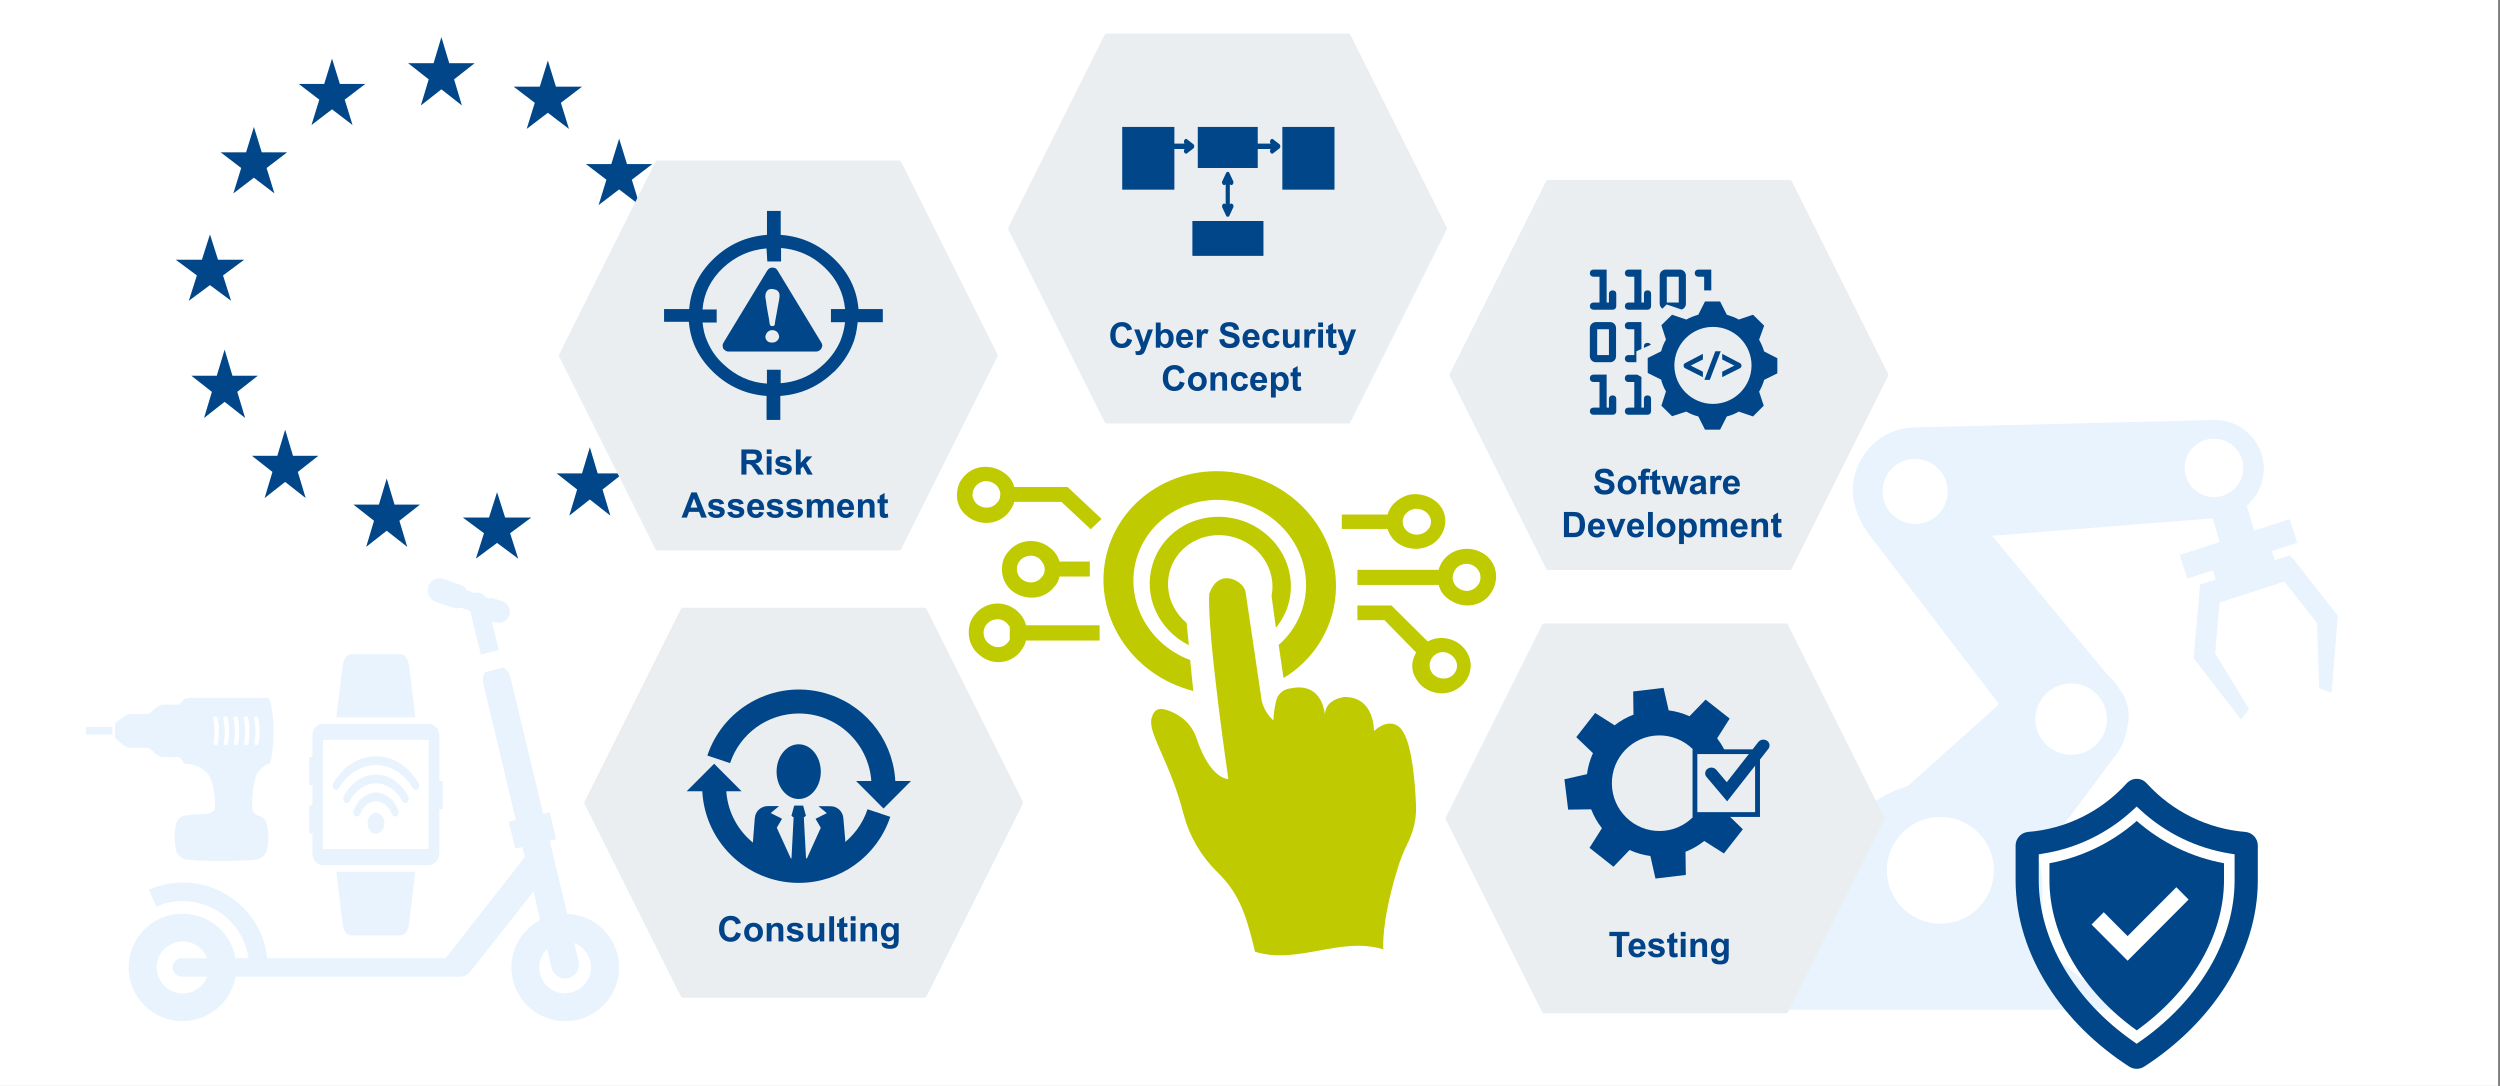 <?xml version="1.0" encoding="UTF-8"?>
<svg id="Ebene_1" data-name="Ebene 1" xmlns="http://www.w3.org/2000/svg" xmlns:xlink="http://www.w3.org/1999/xlink" viewBox="0 0 1280 556">
  <rect x="0" y="0" width="1280" height="556" fill="#808080" stroke="none"/>
  <defs>
    <style>
      .cls-1 {
        clip-path: url(#clippath-11);
      }

      .cls-2 {
        clip-path: url(#clippath-16);
      }

      .cls-3, .cls-4, .cls-5, .cls-6, .cls-7, .cls-8, .cls-9, .cls-10, .cls-11 {
        stroke-width: 0px;
      }

      .cls-3, .cls-5, .cls-9, .cls-12 {
        fill-rule: evenodd;
      }

      .cls-3, .cls-10 {
        fill: #004689;
      }

      .cls-13 {
        clip-path: url(#clippath-2);
      }

      .cls-14 {
        clip-path: url(#clippath-13);
      }

      .cls-15 {
        isolation: isolate;
      }

      .cls-16 {
        clip-path: url(#clippath-15);
      }

      .cls-17 {
        clip-path: url(#clippath-6);
      }

      .cls-4 {
        fill: none;
      }

      .cls-5 {
        fill: rgba(179, 213, 247, .3);
      }

      .cls-18 {
        clip-path: url(#clippath-7);
      }

      .cls-19 {
        clip-path: url(#clippath-1);
      }

      .cls-20 {
        clip-path: url(#clippath-4);
      }

      .cls-6 {
        fill: #004388;
      }

      .cls-21 {
        clip-path: url(#clippath-12);
      }

      .cls-7 {
        fill: #fff;
      }

      .cls-8 {
        fill: rgba(179, 213, 247, .3);
      }

      .cls-9 {
        fill: #bfca00;
      }

      .cls-22 {
        clip-path: url(#clippath-9);
      }

      .cls-23 {
        clip-path: url(#clippath);
      }

      .cls-24 {
        clip-path: url(#clippath-19);
      }

      .cls-25 {
        clip-path: url(#clippath-3);
      }

      .cls-26 {
        clip-path: url(#clippath-8);
      }

      .cls-27 {
        clip-path: url(#clippath-18);
      }

      .cls-28 {
        clip-path: url(#clippath-14);
      }

      .cls-29 {
        clip-path: url(#clippath-17);
      }

      .cls-30 {
        clip-path: url(#clippath-5);
      }

      .cls-11 {
        fill: #00458a;
      }

      .cls-31 {
        clip-path: url(#clippath-10);
      }

      .cls-12 {
        fill: #eaeef1;
        stroke: #eaeef1;
        stroke-linejoin: round;
        stroke-width: 2.67px;
      }
    </style>
    <clipPath id="clippath">
      <rect class="cls-4" x="66" y="296" width="251" height="227"/>
    </clipPath>
    <clipPath id="clippath-1">
      <rect class="cls-4" x="66" y="296" width="251" height="227"/>
    </clipPath>
    <clipPath id="clippath-2">
      <rect class="cls-4" x="66" y="296" width="251" height="227"/>
    </clipPath>
    <clipPath id="clippath-3">
      <rect class="cls-4" x="44" y="357" width="96" height="84"/>
    </clipPath>
    <clipPath id="clippath-4">
      <rect class="cls-4" x="44" y="357" width="96" height="84"/>
    </clipPath>
    <clipPath id="clippath-5">
      <rect class="cls-4" x="44" y="357" width="96" height="84"/>
    </clipPath>
    <clipPath id="clippath-6">
      <rect class="cls-4" x="351" y="353" width="116" height="99"/>
    </clipPath>
    <clipPath id="clippath-7">
      <rect class="cls-4" x="351" y="353" width="116" height="99"/>
    </clipPath>
    <clipPath id="clippath-8">
      <rect class="cls-4" x="351" y="353" width="116" height="99"/>
    </clipPath>
    <clipPath id="clippath-9">
      <rect class="cls-4" x="814" y="138" width="96" height="82"/>
    </clipPath>
    <clipPath id="clippath-10">
      <rect class="cls-4" x="814" y="138" width="96" height="82"/>
    </clipPath>
    <clipPath id="clippath-11">
      <rect class="cls-4" x="814" y="138" width="96" height="82"/>
    </clipPath>
    <clipPath id="clippath-12">
      <rect class="cls-4" x="801" y="352" width="105" height="98"/>
    </clipPath>
    <clipPath id="clippath-13">
      <rect class="cls-4" x="801" y="352" width="105" height="98"/>
    </clipPath>
    <clipPath id="clippath-14">
      <rect class="cls-4" x="801" y="352" width="105" height="98"/>
    </clipPath>
    <clipPath id="clippath-15">
      <rect class="cls-4" x="574" y="65" width="110" height="66"/>
    </clipPath>
    <clipPath id="clippath-16">
      <rect class="cls-4" x="574" y="65" width="110" height="66"/>
    </clipPath>
    <clipPath id="clippath-17">
      <rect class="cls-4" x="1032" y="398" width="124" height="150"/>
    </clipPath>
    <clipPath id="clippath-18">
      <rect class="cls-4" x="1032" y="398" width="124" height="150"/>
    </clipPath>
    <clipPath id="clippath-19">
      <rect class="cls-4" x="1032" y="398" width="124" height="150"/>
    </clipPath>
  </defs>
  <rect class="cls-7" x="-1" y="-80" width="1280" height="720"/>
  <path class="cls-5" d="m1173.4,285.37l-.24.18-.42-1.33-8.05,2.6-1.51-4.71,13.01-4.23-3.94-12.07-18.09,5.92-3.81-12.8c5.93-5.13,9.38-12.92,8.59-21.31-1.33-13.76-13.55-23.79-27.34-22.52l-153.56,3.8c-17.91,1.69-31.04,17.63-29.28,35.5.06.85,1.39,9.78,7.5,18.35l67.28,87.77-46.77,41.95c-22.81,6.4-39.57,27.29-39.57,52.1l-17.62,41.95-.66-12.79-22.92,33.26h189.49l-33.33-26.86h-6.42v-35.56c0-5.13-.72-10.14-2.11-14.85l37.93-50.89c4.24-4.71,6.72-10.32,7.56-16.18,1.82-6.88.43-14.49-4.35-20.4-1.45-2.35-3.27-4.59-5.45-6.52-.12-.12-.24-.18-.36-.3l-59.05-71.11,112.96-8.93,3.63,12.13-20.51,6.64,3.93,12.07,13.01-4.22,1.57,4.71-8.05,2.6h0l-3.32,37.79h.06l24.2,31.27,4.11-5.37-17.36-28.55,2.3-25.96,33.15-10.74,16.76,21.25,1.09,33.38,6.35,2.23,3.15-39.36h.06l-23.47-29.88h-.13Zm-179.93,187.56c-15.13,0-27.41-12.26-27.41-27.35s12.28-27.35,27.41-27.35,27.41,12.25,27.41,27.35-12.28,27.35-27.41,27.35Zm66.98-123.03c10.16,0,18.33,8.21,18.33,18.29s-8.23,18.29-18.33,18.29-18.34-8.21-18.34-18.29,8.23-18.29,18.34-18.29Zm-79.93-81.62c-9.2,0-16.7-7.42-16.7-16.66s7.44-16.66,16.7-16.66,16.7,7.43,16.7,16.66-7.44,16.66-16.7,16.66Zm167.9-26.56c-1.21,8.21-8.9,13.82-17.07,12.62-8.22-1.21-13.85-8.87-12.64-17.02,1.21-8.15,8.89-13.82,17.06-12.56,8.17,1.21,13.86,8.87,12.65,17.02v-.06Z"/>
  <g class="cls-23">
    <g class="cls-19">
      <g class="cls-13">
        <path class="cls-8" d="m290.4,467.89l-8.95-37.4,3.34-.87-3.34-13.7-3.34.8-16.87-70.32c-.49-1.95-1.77-3.61-3.54-4.57l-9.26,2.27c-1.11,1.64-1.48,3.67-1.04,5.6l16.71,70.19-3.64.8,3.34,13.7,3.68-.73,1.24,5.13-40.6,51.83h-91.32c-2.53-23.8-23.93-41.04-47.78-38.51-4.41.47-8.73,1.61-12.79,3.38l3.78,8.66c4.28-1.87,8.9-2.82,13.57-2.8,16.96.05,31.31,12.51,33.68,29.26h-6.68c-2.61-14.96-16.89-24.98-31.89-22.37-15,2.6-25.04,16.84-22.43,31.8,2.61,14.96,16.89,24.98,31.89,22.37,11.46-1.99,20.43-10.94,22.43-22.37h114.94c2.26.04,4.38-1.09,5.58-3l32.08-40.66,3.34,14.66c-13.46,7.09-18.61,23.73-11.5,37.16,7.11,13.43,23.79,18.56,37.25,11.47,13.46-7.09,18.61-23.73,11.5-37.15-4.61-8.71-13.55-14.29-23.42-14.64h.07Zm-196.84,32.16h12.53c-2.61,6.89-10.32,10.36-17.23,7.75-6.9-2.6-10.38-10.3-7.77-17.18,2.61-6.89,10.32-10.36,17.23-7.75,3.59,1.35,6.42,4.18,7.77,7.75h-12.53c-2.61-.22-4.91,1.71-5.13,4.32-.22,2.6,1.72,4.89,4.33,5.11.26.02.53.02.8,0Zm195.87,8.6c-7.38,0-13.36-5.97-13.36-13.33.01-3.56,1.46-6.97,4.01-9.47l2.31,9.7c.77,3.19,3.63,5.43,6.92,5.43.56,0,1.12-.07,1.67-.2,3.8-.92,6.15-4.73,5.25-8.53l-2.21-9.43c6.88,2.66,10.31,10.38,7.64,17.24-1.96,5.05-6.79,8.42-12.22,8.52v.07Zm-70.17-208.37c1.1-3.2,4.6-4.91,7.81-3.81.07.02.14.05.21.08l8.62,2.97c1.43.46,2.62,1.45,3.34,2.77l3.68,1.3h.4c2.03-.49,4.13.39,5.21,2.17l1.67.6c1.03-.24,2.11-.19,3.11.17l3.88,1.33c2.97,1,4.56,4.22,3.56,7.18-.79,2.32-2.98,3.87-5.43,3.85-.64,0-1.27-.11-1.87-.33l-1.64-.57,3.61,14.86-9.22,2.23-5.45-22.23-4.95-1.8c-.62.24-1.28.36-1.94.37-.71,0-1.41-.13-2.07-.37l-8.76-2.93c-3.15-1.19-4.76-4.68-3.61-7.83h-.17Z"/>
      </g>
    </g>
  </g>
  <g>
    <path class="cls-8" d="m175.51,473.36c.41,3.28,2.15,5.61,4.19,5.61h25.46c2.04,0,3.78-2.36,4.19-5.61l3.3-27.04h-40.44l3.3,27.04Z"/>
    <path class="cls-8" d="m209.36,340.59c-.41-3.26-2.15-5.59-4.19-5.59h-25.48c-2.02,0-3.78,2.33-4.19,5.59l-3.3,26.7h40.46l-3.3-26.7Z"/>
    <path class="cls-8" d="m226.7,399.85h-1.78v-23.3c0-3.3-2.56-5.98-5.73-5.98h-53.5c-3.17,0-5.73,2.68-5.73,5.98v11.04h-1.65v14.39h1.65v10.39h-1.65v14.39h1.65v10.25c0,3.3,2.56,5.98,5.73,5.98h53.48c3.17,0,5.73-2.68,5.73-5.98v-22.75h1.78v-14.39l.02-.02Zm-7.18,34.92h-54.17v-56.01h54.17v56.01Z"/>
    <path class="cls-8" d="m192.5,416.16c-2.37,0-4.3,2.4-4.3,5.36s1.93,5.36,4.3,5.36,4.3-2.4,4.3-5.36-1.93-5.36-4.3-5.36Z"/>
    <path class="cls-8" d="m171.04,404.01c.32.3.69.44,1.08.44.56,0,1.11-.35,1.45-.9,4.52-7.53,11.42-11.85,18.91-11.85s14.39,4.32,18.91,11.85c.35.58.87.9,1.45.9.39,0,.76-.16,1.08-.44.39-.37.63-.88.7-1.48.07-.6-.06-1.18-.33-1.66-5.21-8.66-13.17-13.63-21.81-13.63s-16.6,4.97-21.81,13.63c-.59.99-.43,2.4.37,3.14Z"/>
    <path class="cls-8" d="m192.5,405.81c-4.86,0-9.35,3.56-11.42,9.08-.43,1.13-.04,2.47.87,2.98.24.14.5.21.76.21.69,0,1.34-.51,1.63-1.29,1.48-3.95,4.69-6.51,8.16-6.51s6.68,2.56,8.18,6.51c.3.79.95,1.29,1.63,1.29.26,0,.52-.07.76-.21.45-.25.76-.72.93-1.27.17-.55.15-1.18-.06-1.71-2.08-5.52-6.56-9.08-11.44-9.08Z"/>
    <path class="cls-8" d="m192.5,396.6c-6.68,0-12.85,4.16-16.52,11.13-.26.51-.35,1.11-.26,1.69.09.58.37,1.09.78,1.43.3.25.63.37.98.37.61,0,1.17-.37,1.5-1.02,3-5.7,8.07-9.12,13.52-9.12s10.5,3.42,13.52,9.12c.33.62.89,1.02,1.5,1.02.35,0,.69-.14.98-.37.41-.32.69-.83.78-1.43.09-.58,0-1.18-.26-1.69-3.67-6.97-9.87-11.13-16.52-11.13Z"/>
  </g>
  <path class="cls-12" d="m743.5,192l49.25-98.5h123.5l49.25,98.5-49.25,98.5h-123.5l-49.25-98.5Z"/>
  <g class="cls-15">
    <path class="cls-6" d="m816.18,248.81l2.53-.25c.15.85.46,1.47.93,1.87s1.09.6,1.89.6c.84,0,1.47-.18,1.89-.53s.64-.77.64-1.24c0-.3-.09-.56-.27-.78s-.49-.4-.94-.56c-.3-.11-1-.29-2.08-.56-1.39-.35-2.37-.77-2.94-1.27-.79-.71-1.19-1.57-1.19-2.59,0-.66.19-1.27.56-1.84.37-.57.91-1.01,1.61-1.3s1.55-.45,2.54-.45c1.62,0,2.83.35,3.65,1.06s1.25,1.66,1.29,2.84l-2.6.11c-.11-.66-.35-1.14-.72-1.43-.37-.29-.92-.44-1.65-.44s-1.35.16-1.78.47c-.28.2-.41.47-.41.8,0,.3.13.57.39.78.33.28,1.12.56,2.39.86s2.2.61,2.81.93c.61.32,1.08.76,1.42,1.31.34.55.51,1.24.51,2.05,0,.74-.21,1.43-.62,2.07s-.99,1.12-1.74,1.44c-.75.31-1.68.47-2.8.47-1.63,0-2.88-.38-3.75-1.13s-1.39-1.85-1.56-3.29Z"/>
    <path class="cls-6" d="m828.25,248.2c0-.82.2-1.61.61-2.38s.98-1.35,1.72-1.76,1.57-.61,2.48-.61c1.41,0,2.57.46,3.47,1.38.9.92,1.35,2.08,1.35,3.48s-.46,2.58-1.37,3.51-2.06,1.39-3.44,1.39c-.86,0-1.67-.19-2.45-.58s-1.37-.95-1.77-1.7c-.4-.75-.61-1.66-.61-2.73Zm2.53.13c0,.93.22,1.63.66,2.13s.98.74,1.63.74,1.18-.25,1.62-.74.66-1.21.66-2.14-.22-1.62-.66-2.11-.98-.74-1.62-.74-1.19.25-1.63.74-.66,1.2-.66,2.13Z"/>
    <path class="cls-6" d="m838.74,243.67h1.37v-.7c0-.79.08-1.37.25-1.76s.47-.7.92-.95c.45-.24,1.02-.36,1.7-.36s1.39.11,2.07.32l-.33,1.72c-.39-.09-.77-.14-1.13-.14s-.61.08-.77.25c-.16.17-.23.49-.23.96v.66h1.85v1.94h-1.85v7.39h-2.47v-7.39h-1.37v-1.94Z"/>
    <path class="cls-6" d="m850.09,243.67v1.97h-1.69v3.76c0,.76.02,1.21.05,1.33s.11.23.22.31.25.12.42.12c.23,0,.56-.08.99-.24l.21,1.92c-.57.25-1.22.37-1.95.37-.45,0-.85-.07-1.2-.22-.36-.15-.62-.34-.79-.58-.17-.24-.28-.56-.35-.96-.05-.29-.08-.87-.08-1.74v-4.07h-1.13v-1.97h1.13v-1.85l2.48-1.44v3.3h1.69Z"/>
    <path class="cls-6" d="m853.55,253l-2.95-9.33h2.4l1.75,6.12,1.61-6.12h2.38l1.56,6.12,1.78-6.12h2.43l-3,9.33h-2.37l-1.61-6-1.58,6h-2.4Z"/>
    <path class="cls-6" d="m867.66,246.51l-2.24-.4c.25-.9.69-1.57,1.3-2s1.53-.65,2.74-.65c1.1,0,1.92.13,2.46.39.54.26.92.59,1.14.99s.33,1.14.33,2.21l-.03,2.88c0,.82.04,1.43.12,1.82s.23.81.44,1.25h-2.44c-.06-.16-.14-.41-.24-.73-.04-.15-.07-.24-.09-.29-.42.41-.87.72-1.35.92s-.99.31-1.54.31c-.96,0-1.72-.26-2.27-.78s-.83-1.18-.83-1.98c0-.53.13-1,.38-1.41.25-.41.6-.73,1.06-.95.45-.22,1.11-.41,1.96-.58,1.15-.22,1.95-.42,2.4-.61v-.25c0-.47-.12-.81-.35-1.01-.23-.2-.68-.3-1.33-.3-.44,0-.78.09-1.03.26-.25.17-.45.48-.6.91Zm3.3,2c-.32.11-.82.23-1.5.38s-1.13.29-1.34.43c-.32.23-.48.52-.48.87s.13.64.39.9.59.38.98.38c.45,0,.87-.15,1.27-.44.3-.22.5-.5.59-.82.06-.21.1-.61.1-1.2v-.49Z"/>
    <path class="cls-6" d="m878.18,253h-2.47v-9.33h2.29v1.33c.39-.63.75-1.04,1.06-1.24s.67-.3,1.07-.3c.56,0,1.1.16,1.63.47l-.76,2.15c-.42-.27-.8-.4-1.16-.4s-.64.1-.88.29c-.24.19-.43.54-.57,1.03s-.21,1.54-.21,3.13v2.88Z"/>
    <path class="cls-6" d="m888.23,250.03l2.46.41c-.32.9-.82,1.59-1.5,2.06s-1.54.71-2.56.71c-1.62,0-2.82-.53-3.6-1.59-.62-.85-.92-1.92-.92-3.22,0-1.55.4-2.76,1.21-3.63s1.83-1.31,3.07-1.31c1.39,0,2.48.46,3.29,1.38.8.92,1.19,2.32,1.15,4.21h-6.19c.02.73.22,1.3.6,1.71.38.41.86.61,1.42.61.39,0,.71-.11.98-.32s.46-.55.6-1.02Zm.14-2.5c-.02-.71-.2-1.26-.55-1.63-.35-.37-.78-.56-1.28-.56-.54,0-.98.2-1.34.59s-.52.93-.52,1.6h3.69Z"/>
  </g>
  <g class="cls-15">
    <path class="cls-6" d="m800.75,262.12h4.75c1.07,0,1.89.08,2.45.25.76.22,1.4.62,1.94,1.19s.95,1.26,1.23,2.09c.28.82.42,1.84.42,3.05,0,1.06-.13,1.97-.4,2.74-.32.94-.78,1.7-1.38,2.28-.45.44-1.06.78-1.83,1.03-.57.18-1.34.27-2.3.27h-4.9v-12.88Zm2.6,2.18v8.53h1.94c.73,0,1.25-.04,1.57-.12.42-.11.77-.28,1.05-.54s.51-.67.68-1.24c.18-.58.26-1.36.26-2.36s-.09-1.76-.26-2.29-.42-.95-.74-1.25-.72-.5-1.2-.61c-.36-.08-1.08-.12-2.14-.12h-1.17Z"/>
    <path class="cls-6" d="m819.15,272.03l2.46.41c-.32.9-.82,1.59-1.5,2.06s-1.54.71-2.56.71c-1.62,0-2.82-.53-3.6-1.59-.62-.85-.92-1.92-.92-3.22,0-1.55.4-2.76,1.21-3.63s1.83-1.31,3.07-1.31c1.39,0,2.48.46,3.29,1.38.8.92,1.19,2.32,1.15,4.21h-6.19c.02.73.22,1.3.6,1.71.38.41.86.61,1.42.61.39,0,.71-.11.98-.32s.46-.55.6-1.02Zm.14-2.5c-.02-.71-.2-1.26-.55-1.63-.35-.37-.78-.56-1.28-.56-.54,0-.98.2-1.34.59s-.52.93-.52,1.6h3.69Z"/>
    <path class="cls-6" d="m826.32,275l-3.76-9.33h2.59l1.76,4.76.51,1.59c.13-.4.22-.67.25-.8.08-.26.17-.53.26-.79l1.78-4.76h2.54l-3.71,9.33h-2.22Z"/>
    <path class="cls-6" d="m839.17,272.03l2.46.41c-.32.9-.82,1.59-1.5,2.06s-1.54.71-2.56.71c-1.62,0-2.82-.53-3.6-1.59-.62-.85-.92-1.92-.92-3.22,0-1.55.4-2.76,1.21-3.63s1.83-1.31,3.07-1.31c1.39,0,2.48.46,3.29,1.38.8.92,1.19,2.32,1.15,4.21h-6.19c.02.73.22,1.3.6,1.71.38.41.86.61,1.42.61.39,0,.71-.11.98-.32s.46-.55.6-1.02Zm.14-2.5c-.02-.71-.2-1.26-.55-1.63-.35-.37-.78-.56-1.28-.56-.54,0-.98.2-1.34.59s-.52.93-.52,1.6h3.69Z"/>
    <path class="cls-6" d="m843.78,275v-12.88h2.47v12.88h-2.47Z"/>
    <path class="cls-6" d="m848.21,270.2c0-.82.2-1.61.61-2.38s.98-1.35,1.72-1.76,1.57-.61,2.48-.61c1.41,0,2.57.46,3.47,1.38.9.92,1.35,2.08,1.35,3.48s-.46,2.58-1.37,3.51-2.06,1.39-3.44,1.39c-.86,0-1.67-.19-2.45-.58s-1.37-.95-1.77-1.7c-.4-.75-.61-1.66-.61-2.73Zm2.53.13c0,.93.22,1.63.66,2.13s.98.74,1.63.74,1.18-.25,1.62-.74.66-1.21.66-2.14-.22-1.62-.66-2.11-.98-.74-1.62-.74-1.19.25-1.63.74-.66,1.2-.66,2.13Z"/>
    <path class="cls-6" d="m859.7,265.67h2.3v1.37c.3-.47.7-.85,1.21-1.14s1.08-.44,1.7-.44c1.08,0,2,.42,2.76,1.27s1.13,2.03,1.13,3.55-.38,2.77-1.14,3.63c-.76.87-1.68,1.3-2.77,1.3-.52,0-.98-.1-1.4-.31s-.86-.56-1.32-1.05v4.7h-2.47v-12.88Zm2.44,4.51c0,1.05.21,1.82.62,2.33.42.5.92.75,1.52.75s1.05-.23,1.43-.69c.38-.46.57-1.21.57-2.26,0-.98-.2-1.71-.59-2.18s-.88-.71-1.46-.71-1.1.23-1.5.7c-.4.46-.6,1.16-.6,2.07Z"/>
    <path class="cls-6" d="m870.58,265.67h2.28v1.27c.81-.99,1.78-1.49,2.91-1.49.6,0,1.12.12,1.56.37s.8.62,1.08,1.12c.41-.5.85-.87,1.33-1.12s.98-.37,1.52-.37c.69,0,1.27.14,1.74.42s.83.69,1.06,1.23c.17.4.25,1.04.25,1.93v5.97h-2.47v-5.33c0-.93-.08-1.52-.25-1.79-.23-.35-.58-.53-1.05-.53-.35,0-.67.11-.98.32s-.52.52-.66.93c-.13.41-.2,1.05-.2,1.93v4.48h-2.47v-5.12c0-.91-.04-1.49-.13-1.76s-.22-.46-.41-.59-.43-.19-.75-.19c-.38,0-.72.1-1.03.31s-.52.5-.66.89-.2,1.03-.2,1.92v4.54h-2.47v-9.33Z"/>
    <path class="cls-6" d="m892.18,272.03l2.46.41c-.32.9-.82,1.59-1.5,2.06-.68.47-1.54.71-2.56.71-1.62,0-2.82-.53-3.6-1.59-.62-.85-.92-1.92-.92-3.22,0-1.55.4-2.76,1.21-3.63s1.83-1.31,3.07-1.31c1.39,0,2.48.46,3.29,1.38.8.92,1.19,2.32,1.15,4.21h-6.19c.02.73.22,1.3.6,1.71.38.41.86.61,1.42.61.39,0,.71-.11.98-.32s.46-.55.6-1.02Zm.14-2.5c-.02-.71-.2-1.26-.55-1.63-.35-.37-.78-.56-1.28-.56-.54,0-.98.2-1.34.59s-.52.93-.52,1.6h3.69Z"/>
    <path class="cls-6" d="m905.27,275h-2.47v-4.76c0-1.01-.05-1.66-.16-1.96s-.28-.53-.51-.69c-.24-.16-.52-.25-.86-.25-.43,0-.81.12-1.15.35s-.57.54-.7.93c-.13.39-.19,1.1-.19,2.14v4.23h-2.47v-9.33h2.29v1.37c.81-1.05,1.84-1.58,3.08-1.58.54,0,1.04.1,1.49.29s.79.45,1.02.75.39.65.48,1.04c.09.39.14.94.14,1.66v5.8Z"/>
    <path class="cls-6" d="m912.06,265.67v1.97h-1.69v3.76c0,.76.02,1.21.05,1.33.03.13.11.23.22.31.12.08.25.12.42.12.23,0,.56-.08.99-.24l.21,1.92c-.57.25-1.22.37-1.95.37-.45,0-.85-.07-1.2-.22-.36-.15-.62-.34-.79-.58-.17-.24-.28-.56-.35-.96-.05-.29-.08-.87-.08-1.74v-4.07h-1.13v-1.97h1.13v-1.85l2.48-1.44v3.3h1.69Z"/>
  </g>
  <path class="cls-12" d="m300.5,411l49.25-98.5h123.5l49.25,98.5-49.25,98.5h-123.5l-49.25-98.5Z"/>
  <g class="cls-15">
    <path class="cls-6" d="m376.84,477.26l2.52.8c-.39,1.41-1.03,2.45-1.93,3.13-.9.68-2.04,1.02-3.42,1.02-1.71,0-3.12-.58-4.22-1.75-1.1-1.17-1.65-2.77-1.65-4.79,0-2.14.55-3.81,1.66-5,1.11-1.19,2.56-1.78,4.37-1.78,1.58,0,2.86.47,3.84,1.4.59.55,1.03,1.34,1.32,2.37l-2.58.62c-.15-.67-.47-1.2-.95-1.58s-1.07-.58-1.76-.58c-.96,0-1.73.34-2.32,1.03s-.89,1.8-.89,3.33c0,1.63.29,2.79.88,3.48s1.35,1.04,2.29,1.04c.69,0,1.29-.22,1.78-.66s.86-1.13,1.07-2.07Z"/>
    <path class="cls-6" d="m381.01,477.2c0-.82.2-1.61.61-2.38s.98-1.35,1.72-1.76,1.57-.61,2.48-.61c1.41,0,2.57.46,3.47,1.38.9.92,1.35,2.08,1.35,3.48s-.46,2.58-1.37,3.51-2.06,1.39-3.44,1.39c-.86,0-1.67-.19-2.45-.58s-1.37-.95-1.77-1.7c-.4-.75-.61-1.66-.61-2.73Zm2.53.13c0,.93.22,1.63.66,2.13s.98.74,1.63.74,1.19-.25,1.62-.74.65-1.21.65-2.14-.22-1.62-.65-2.11-.98-.74-1.62-.74-1.19.25-1.63.74-.66,1.2-.66,2.13Z"/>
    <path class="cls-6" d="m401.07,482h-2.47v-4.76c0-1.01-.05-1.66-.16-1.96s-.28-.53-.51-.69-.52-.25-.86-.25c-.43,0-.81.12-1.15.35s-.57.54-.7.93-.19,1.1-.19,2.14v4.23h-2.47v-9.33h2.29v1.37c.81-1.05,1.84-1.58,3.08-1.58.54,0,1.04.1,1.49.29s.79.45,1.02.75.39.65.48,1.04.14.94.14,1.66v5.8Z"/>
    <path class="cls-6" d="m402.7,479.34l2.48-.38c.11.48.32.85.64,1.09.32.25.77.37,1.35.37.64,0,1.12-.12,1.44-.35.22-.16.33-.38.33-.66,0-.19-.06-.34-.18-.47-.12-.12-.4-.23-.83-.33-1.99-.44-3.25-.84-3.79-1.2-.74-.5-1.11-1.2-1.11-2.1,0-.81.32-1.49.96-2.04s1.63-.83,2.97-.83,2.23.21,2.85.62,1.05,1.03,1.28,1.85l-2.33.43c-.1-.36-.29-.64-.57-.83s-.68-.29-1.19-.29c-.65,0-1.12.09-1.4.27-.19.13-.28.3-.28.5,0,.18.08.33.25.45.22.16.99.4,2.31.69s2.23.67,2.76,1.1c.52.44.77,1.05.77,1.84,0,.86-.36,1.59-1.07,2.21s-1.77.92-3.17.92c-1.27,0-2.28-.26-3.02-.77s-1.23-1.22-1.45-2.1Z"/>
    <path class="cls-6" d="m419.72,482v-1.4c-.34.5-.79.89-1.34,1.18s-1.14.43-1.75.43-1.19-.14-1.69-.41-.86-.66-1.08-1.16-.33-1.19-.33-2.07v-5.91h2.47v4.29c0,1.31.05,2.12.14,2.41.09.3.26.53.5.7.24.17.54.26.91.26.42,0,.8-.12,1.13-.35.33-.23.56-.52.69-.86.12-.34.18-1.18.18-2.52v-3.94h2.47v9.33h-2.29Z"/>
    <path class="cls-6" d="m424.58,482v-12.88h2.47v12.88h-2.47Z"/>
    <path class="cls-6" d="m433.86,472.67v1.97h-1.69v3.76c0,.76.02,1.21.05,1.33s.11.23.22.31.25.12.42.12c.23,0,.56-.08.99-.24l.21,1.92c-.57.25-1.22.37-1.95.37-.45,0-.85-.07-1.2-.22-.36-.15-.62-.34-.79-.58-.17-.24-.28-.56-.35-.96-.05-.29-.08-.87-.08-1.74v-4.07h-1.13v-1.97h1.13v-1.85l2.48-1.44v3.3h1.69Z"/>
    <path class="cls-6" d="m435.57,471.4v-2.29h2.47v2.29h-2.47Zm0,10.6v-9.33h2.47v9.33h-2.47Z"/>
    <path class="cls-6" d="m449.06,482h-2.47v-4.76c0-1.01-.05-1.66-.16-1.96s-.28-.53-.51-.69-.52-.25-.86-.25c-.43,0-.81.12-1.15.35s-.57.54-.7.93-.19,1.1-.19,2.14v4.23h-2.47v-9.33h2.29v1.37c.81-1.05,1.84-1.58,3.08-1.58.54,0,1.04.1,1.49.29s.79.45,1.02.75.39.65.48,1.04.14.94.14,1.66v5.8Z"/>
    <path class="cls-6" d="m451.34,482.62l2.82.34c.05.33.16.55.33.68.23.18.6.26,1.11.26.64,0,1.13-.1,1.45-.29.22-.13.38-.34.49-.62.08-.21.11-.58.11-1.13v-1.36c-.74,1.01-1.67,1.51-2.79,1.51-1.25,0-2.25-.53-2.98-1.59-.57-.84-.86-1.88-.86-3.13,0-1.56.38-2.76,1.13-3.59s1.69-1.24,2.81-1.24,2.11.51,2.86,1.52v-1.31h2.31v8.38c0,1.1-.09,1.92-.27,2.47s-.44.97-.76,1.28-.77.55-1.31.73c-.55.18-1.24.26-2.08.26-1.58,0-2.7-.27-3.37-.81s-.99-1.23-.99-2.06c0-.08,0-.18,0-.3Zm2.21-5.48c0,.99.19,1.72.58,2.17.38.46.86.69,1.42.69.6,0,1.11-.24,1.53-.71.42-.47.62-1.17.62-2.1s-.2-1.68-.6-2.15-.9-.7-1.51-.7-1.08.23-1.46.69-.58,1.16-.58,2.1Z"/>
  </g>
  <path class="cls-12" d="m741.5,419l49.25-98.5h123.5l49.25,98.5-49.25,98.5h-123.5l-49.25-98.5Z"/>
  <g class="cls-15">
    <path class="cls-6" d="m827.8,490v-10.71h-3.82v-2.18h10.24v2.18h-3.81v10.71h-2.6Z"/>
    <path class="cls-6" d="m839.94,487.03l2.46.41c-.32.9-.82,1.59-1.5,2.06s-1.54.71-2.56.71c-1.62,0-2.82-.53-3.6-1.59-.62-.85-.92-1.92-.92-3.22,0-1.55.4-2.76,1.21-3.63s1.83-1.31,3.07-1.31c1.39,0,2.48.46,3.29,1.38.8.92,1.19,2.32,1.15,4.21h-6.19c.02.73.22,1.3.6,1.71.38.41.86.61,1.42.61.39,0,.71-.11.98-.32s.46-.55.6-1.02Zm.14-2.5c-.02-.71-.2-1.26-.55-1.63-.35-.37-.78-.56-1.28-.56-.54,0-.98.2-1.34.59s-.52.93-.52,1.6h3.69Z"/>
    <path class="cls-6" d="m843.68,487.34l2.48-.38c.11.48.32.85.64,1.09.32.25.77.37,1.35.37.64,0,1.12-.12,1.44-.35.22-.16.33-.38.33-.66,0-.19-.06-.34-.18-.47-.12-.12-.4-.23-.83-.33-1.99-.44-3.25-.84-3.79-1.2-.74-.5-1.11-1.2-1.11-2.1,0-.81.32-1.49.96-2.04s1.63-.83,2.97-.83,2.23.21,2.85.62,1.05,1.03,1.28,1.85l-2.33.43c-.1-.36-.29-.64-.57-.83s-.68-.29-1.19-.29c-.65,0-1.12.09-1.4.27-.19.13-.28.3-.28.5,0,.18.08.33.25.45.22.16.99.4,2.31.69s2.23.67,2.75,1.1c.52.44.77,1.05.77,1.84,0,.86-.36,1.59-1.07,2.21s-1.77.92-3.17.92c-1.27,0-2.28-.26-3.02-.77s-1.23-1.22-1.46-2.1Z"/>
    <path class="cls-6" d="m858.84,480.67v1.97h-1.69v3.76c0,.76.02,1.21.05,1.33s.11.23.22.31.25.12.42.12c.23,0,.56-.08.99-.24l.21,1.92c-.57.25-1.22.37-1.95.37-.45,0-.85-.07-1.2-.22-.36-.15-.62-.34-.79-.58-.17-.24-.28-.56-.35-.96-.05-.29-.08-.87-.08-1.74v-4.07h-1.13v-1.97h1.13v-1.85l2.48-1.44v3.3h1.69Z"/>
    <path class="cls-6" d="m860.55,479.4v-2.29h2.47v2.29h-2.47Zm0,10.6v-9.33h2.47v9.33h-2.47Z"/>
    <path class="cls-6" d="m874.04,490h-2.47v-4.76c0-1.01-.05-1.66-.16-1.96s-.28-.53-.51-.69-.52-.25-.86-.25c-.43,0-.81.12-1.15.35s-.57.54-.7.93-.19,1.1-.19,2.14v4.23h-2.47v-9.33h2.29v1.37c.81-1.05,1.84-1.58,3.08-1.58.54,0,1.04.1,1.49.29s.79.45,1.02.75.39.65.48,1.04.14.94.14,1.66v5.8Z"/>
    <path class="cls-6" d="m876.32,490.62l2.82.34c.05.33.16.55.33.68.23.18.6.26,1.11.26.64,0,1.13-.1,1.45-.29.22-.13.38-.34.49-.62.08-.21.11-.58.11-1.13v-1.36c-.74,1.01-1.67,1.51-2.79,1.51-1.25,0-2.25-.53-2.98-1.59-.57-.84-.86-1.88-.86-3.13,0-1.56.38-2.76,1.13-3.59s1.69-1.24,2.81-1.24,2.11.51,2.86,1.52v-1.31h2.31v8.38c0,1.1-.09,1.92-.27,2.47s-.44.97-.76,1.28-.77.55-1.31.73-1.24.26-2.08.26c-1.58,0-2.7-.27-3.37-.81s-.99-1.23-.99-2.06c0-.08,0-.18,0-.3Zm2.21-5.48c0,.99.19,1.72.58,2.17.38.46.86.69,1.42.69.6,0,1.11-.24,1.53-.71.42-.47.62-1.17.62-2.1s-.2-1.68-.6-2.15-.9-.7-1.51-.7-1.08.23-1.46.69-.58,1.16-.58,2.1Z"/>
  </g>
  <path class="cls-9" d="m558.46,271l5.54-5.32-17.41-16.34h-27.3c-.79-3.04-2.37-5.32-5.14-7.22-3.17-2.28-7.12-3.42-11.08-3.04-3.96.38-7.52,2.28-9.89,5.32-2.37,2.66-3.17,5.7-3.17,9.12v1.52c.39,3.8,2.37,7.22,5.54,9.5,6.33,4.94,15.83,4.18,20.97-2.28,1.19-1.52,2.38-3.42,2.77-5.32h24.14l15.04,14.06Zm-57.78-12.54c-1.58-1.14-2.37-2.66-2.77-4.56,0-1.9.4-3.42,1.58-4.94,1.19-1.52,2.77-2.28,4.75-2.66,1.98,0,3.56.38,5.14,1.52,1.58,1.14,2.38,2.66,2.77,4.56v.76c0,1.52-.39,3.04-1.58,4.18-2.37,3.04-6.73,3.42-9.89,1.14Z"/>
  <path class="cls-9" d="m522.56,333.42c1.19-1.56,2.38-3.52,2.77-5.47h37.66v-7.82h-37.66c-.79-3.13-2.38-5.48-5.15-7.82-6.34-5.08-15.86-4.3-21.01,2.35-2.38,2.74-3.17,5.87-3.17,9.39,0,4.3,1.98,8.6,5.55,11.34h0c6.34,5.47,15.86,4.69,21.01-1.95Zm-16.26-3.91c-3.17-2.35-3.57-7.04-1.19-9.77,2.38-3.13,7.14-3.52,9.91-1.17.79.78,1.19,1.17,1.98,2.35v6.65c-.4.39-.4.78-.79,1.17-2.38,3.13-6.74,3.52-9.91.78Z"/>
  <path class="cls-9" d="m539.68,300.56c1.59-1.53,2.39-3.45,2.79-5.37h15.53v-7.67h-15.53c-.8-2.68-2.39-5.37-5.18-7.28-6.37-4.98-15.93-4.22-21.11,2.3-2.39,2.68-3.18,5.75-3.18,9.2,0,4.22,1.99,8.43,5.58,11.12h0c3.19,2.3,7.17,3.45,11.15,3.07,3.98-.38,7.57-2.3,9.96-5.37Zm-16.33-3.83c-3.19-2.3-3.58-6.9-1.2-9.59,2.39-3.07,7.17-3.45,9.96-1.15,1.59,1.53,2.79,3.45,2.79,5.37,0,1.53-.4,3.07-1.59,4.22-2.39,3.07-6.77,3.45-9.96,1.15Z"/>
  <path class="cls-9" d="m730.98,328.42l-18.58-18.42h-17.4v7.52h13.84l16.21,16.54c-1.19,2.25-1.98,4.51-1.98,6.77,0,1.88.39,4.14,1.58,6.01,3.56,7.14,12.65,10.15,19.77,6.77,7.51-3.38,10.68-12.03,7.12-18.8-3.56-7.14-12.65-10.15-19.77-6.77,0,0-.4.38-.79.38Zm14.23,9.4c.4.75.79,1.88.79,3.01,0,2.63-1.58,4.89-3.95,6.01h0c-3.56,1.5-7.91,0-9.49-3.38-1.58-3.38,0-7.52,3.56-9.02,3.16-1.5,7.12,0,9.09,3.38Z"/>
  <path class="cls-9" d="m739.38,286.31c-1.19,1.55-2.38,3.48-2.77,5.42h-41.6v7.74h41.6c.79,3.1,2.38,5.42,5.15,7.36,3.17,2.32,7.13,3.48,11.09,3.1,3.96-.39,7.53-2.32,9.91-5.42,2.38-3.1,3.57-6.97,3.17-10.84-.4-3.87-2.38-7.36-5.55-9.68-6.34-4.65-15.85-3.87-21,2.32Zm15.85,3.87c1.98,1.55,2.77,3.48,2.77,5.42,0,1.55-.4,3.1-1.59,4.26-1.19,1.55-2.77,2.32-4.75,2.71-1.98,0-3.57-.39-5.15-1.55h0c-1.59-1.16-2.38-2.71-2.77-4.65,0-1.94.4-3.48,1.58-5.03,2.38-3.1,7.13-3.48,9.91-1.16Z"/>
  <path class="cls-9" d="m713.26,258.25c-1.21,1.48-2.42,3.33-2.83,5.18h-23.43v7.4h23.43c.81,2.59,2.42,5.18,4.85,7.03h0c6.47,4.81,16.16,4.07,21.41-2.22,2.42-2.96,3.64-6.66,3.23-10.36-.4-3.7-2.42-7.03-5.66-9.25-3.23-2.22-7.27-3.33-11.31-2.96-3.23.37-6.87,2.22-9.7,5.18Zm16.56,3.7c1.62,1.11,2.42,2.59,2.83,4.44v.74c0,1.48-.4,2.96-1.61,4.07-2.42,2.96-7.27,3.33-10.1,1.11h0c-3.23-2.22-3.64-6.66-1.21-9.25,1.21-1.48,2.83-2.22,4.85-2.59,2.02,0,3.64.37,5.25,1.48Z"/>
  <path class="cls-9" d="m567.35,280.95c-9.17,30.1,8.97,62.31,40.52,71.94,1.05.32,2.08.64,3.1.95l-1.62-15.9c-22.93-8.63-34.73-33.31-26.36-55.13,8.37-21.82,33.73-32.52,56.66-23.9,22.92,8.63,34.73,33.31,26.36,55.13-2.38,6.21-6.26,11.75-11.33,16.17l2.49,16.95c27.48-16.65,35.12-51.94,17.07-78.82-18.05-26.87-54.97-35.16-82.45-18.5-11.8,7.15-20.46,18.17-24.43,31.09Z"/>
  <path class="cls-9" d="m720.42,432.34c1.17-2.28,2.14-4.65,2.9-7.08,1.33-4.28,1.9-8.76,1.68-13.25-1.23-26.46-4.87-38.21-9.94-40.72-5.74-2.98-11.6,3.06-11.6,3.06,0,0,.54-17.75-15.34-17.5-6.42,1.14-8.65,4.22-9.4,6.69-.23.76-.34,1.54-.35,2.33.1.78.1,1.25.1,1.25-.07-.41-.11-.83-.1-1.25-.46-4.05-3.08-16.45-17.52-13.45-3.71.34-6.71,2.92-7.46,6.41-.8,3.28-1.28,6.64-1.43,10.03-3.83-3.52-6.14-8.28-6.44-13.3l-7.71-51.95c-.13-1.03-.51-2.03-1.09-2.91-2.67-4.27-13.22-9.23-17.58,3.32-1.25,19.79,9.78,94.87,9.78,94.87,0,0-9.24.39-16.28-20.87-1.8-5.55-5.87-10.2-11.26-12.86-5.82-2.82-9.89-3.55-11.54,1.86l-.28.9c-1.81,7.79,9.74,22.57,16.47,49.07,2.92,11.16,8.93,21.42,17.39,29.67,10.57,10.45,14.37,20.37,19.17,40.65,21.98,6.73,43.67-7.98,65.65-1.26,0,0-1.23-13.32,7.1-40.56,1.3-4.51,3-8.9,5.08-13.11h0Z"/>
  <path class="cls-9" d="m590.09,289.11c-4.89,16,2.95,33.37,18.6,41.24l-1.15-11.42c-11.3-9.43-12.75-25.69-3.24-36.31,9.51-10.62,26.38-11.59,37.68-2.16,7.4,6.18,10.86,15.63,9.05,24.71l2.24,16.23c12.28-14.78,9.51-36.65-6.19-48.85-15.7-12.2-38.38-10.12-50.65,4.66-2.91,3.51-5.07,7.55-6.34,11.9Z"/>
  <path class="cls-12" d="m517.5,117l49.25-98.5h123.5l49.25,98.5-49.25,98.5h-123.5l-49.25-98.5Z"/>
  <g class="cls-15">
    <path class="cls-6" d="m577.14,173.26l2.52.8c-.39,1.41-1.03,2.45-1.93,3.13-.9.68-2.04,1.02-3.42,1.02-1.71,0-3.12-.58-4.22-1.75-1.1-1.17-1.65-2.77-1.65-4.79,0-2.14.55-3.81,1.66-5,1.11-1.19,2.56-1.78,4.37-1.78,1.58,0,2.86.47,3.84,1.4.59.55,1.03,1.34,1.32,2.37l-2.58.62c-.15-.67-.47-1.2-.95-1.58s-1.07-.58-1.76-.58c-.96,0-1.73.34-2.32,1.03s-.89,1.8-.89,3.33c0,1.63.29,2.79.88,3.48s1.35,1.04,2.29,1.04c.69,0,1.29-.22,1.78-.66s.86-1.13,1.07-2.07Z"/>
    <path class="cls-6" d="m580.71,168.67h2.63l2.23,6.63,2.18-6.63h2.56l-3.3,8.98-.59,1.63c-.22.54-.42.96-.62,1.25s-.42.52-.68.7-.57.32-.94.42-.79.15-1.26.15-.94-.05-1.4-.15l-.22-1.93c.39.08.74.11,1.05.11.57,0,1-.17,1.27-.5.28-.34.49-.77.63-1.29l-3.55-9.36Z"/>
    <path class="cls-6" d="m591.78,178v-12.88h2.47v4.64c.76-.87,1.66-1.3,2.71-1.3,1.14,0,2.08.41,2.82,1.23.74.82,1.12,2.01,1.12,3.55s-.38,2.82-1.14,3.68-1.68,1.29-2.76,1.29c-.53,0-1.06-.13-1.58-.4-.52-.27-.97-.66-1.34-1.18v1.37h-2.29Zm2.45-4.87c0,.97.15,1.68.46,2.14.43.66,1,.98,1.71.98.54,0,1.01-.23,1.39-.7.38-.46.58-1.2.58-2.2,0-1.07-.19-1.83-.58-2.31s-.88-.71-1.49-.71-1.08.23-1.48.69-.59,1.16-.59,2.1Z"/>
    <path class="cls-6" d="m608.29,175.03l2.46.41c-.32.9-.82,1.59-1.5,2.06s-1.54.71-2.56.71c-1.62,0-2.82-.53-3.6-1.59-.62-.85-.92-1.92-.92-3.22,0-1.55.4-2.76,1.21-3.63s1.83-1.31,3.07-1.31c1.39,0,2.48.46,3.29,1.38.8.92,1.19,2.32,1.15,4.21h-6.19c.02.73.22,1.3.6,1.71.38.41.86.61,1.42.61.39,0,.71-.11.98-.32s.46-.55.6-1.02Zm.14-2.5c-.02-.71-.2-1.26-.55-1.63-.35-.37-.78-.56-1.28-.56-.54,0-.98.2-1.34.59s-.52.93-.52,1.6h3.69Z"/>
    <path class="cls-6" d="m615.26,178h-2.47v-9.33h2.29v1.33c.39-.63.75-1.04,1.06-1.24s.67-.3,1.07-.3c.56,0,1.1.16,1.63.47l-.76,2.15c-.42-.27-.8-.4-1.16-.4s-.64.1-.88.29c-.24.19-.43.54-.57,1.03s-.21,1.54-.21,3.13v2.88Z"/>
    <path class="cls-6" d="m624.26,173.81l2.53-.25c.15.85.46,1.47.93,1.87s1.09.6,1.89.6c.84,0,1.47-.18,1.89-.53s.64-.77.64-1.24c0-.3-.09-.56-.27-.78s-.49-.4-.94-.56c-.3-.11-1-.29-2.08-.56-1.39-.35-2.37-.77-2.94-1.27-.79-.71-1.19-1.57-1.19-2.59,0-.66.19-1.27.56-1.84.37-.57.91-1.01,1.61-1.3s1.55-.45,2.54-.45c1.62,0,2.83.35,3.65,1.06s1.25,1.66,1.29,2.84l-2.6.11c-.11-.66-.35-1.14-.72-1.43-.37-.29-.92-.44-1.65-.44s-1.35.16-1.78.47c-.28.2-.41.47-.41.8,0,.3.13.57.39.78.33.28,1.12.56,2.39.86s2.2.61,2.81.93c.61.32,1.08.76,1.42,1.31.34.55.51,1.24.51,2.05,0,.74-.21,1.43-.62,2.07s-.99,1.12-1.74,1.44c-.75.31-1.68.47-2.8.47-1.63,0-2.88-.38-3.75-1.13s-1.39-1.85-1.56-3.29Z"/>
    <path class="cls-6" d="m642.31,175.03l2.46.41c-.32.9-.82,1.59-1.5,2.06-.68.47-1.54.71-2.56.71-1.62,0-2.82-.53-3.6-1.59-.62-.85-.92-1.92-.92-3.22,0-1.55.4-2.76,1.21-3.63s1.83-1.31,3.07-1.31c1.39,0,2.48.46,3.29,1.38.8.92,1.19,2.32,1.15,4.21h-6.19c.02.73.22,1.3.6,1.71.38.41.86.61,1.42.61.39,0,.71-.11.98-.32s.46-.55.6-1.02Zm.14-2.5c-.02-.71-.2-1.26-.55-1.63-.35-.37-.78-.56-1.28-.56-.54,0-.98.2-1.34.59s-.52.93-.52,1.6h3.69Z"/>
    <path class="cls-6" d="m655.05,171.43l-2.43.44c-.08-.49-.27-.85-.56-1.1-.29-.25-.67-.37-1.13-.37-.62,0-1.11.21-1.47.64-.37.42-.55,1.13-.55,2.13,0,1.11.19,1.89.56,2.35.37.46.87.69,1.5.69.47,0,.85-.13,1.15-.4s.51-.73.63-1.38l2.43.41c-.25,1.11-.74,1.95-1.45,2.52s-1.67.85-2.87.85c-1.37,0-2.45-.43-3.27-1.29-.81-.86-1.22-2.05-1.22-3.58s.41-2.74,1.22-3.6c.81-.86,1.92-1.29,3.3-1.29,1.14,0,2.04.25,2.71.73.67.49,1.15,1.23,1.45,2.24Z"/>
    <path class="cls-6" d="m663.07,178v-1.4c-.34.5-.79.89-1.34,1.18-.55.29-1.14.43-1.75.43s-1.19-.14-1.69-.41-.86-.66-1.08-1.16-.33-1.19-.33-2.07v-5.91h2.47v4.29c0,1.31.04,2.12.14,2.41.09.3.26.53.5.7.24.17.54.26.91.26.42,0,.8-.12,1.13-.35.33-.23.56-.52.69-.86.12-.34.18-1.18.18-2.52v-3.94h2.47v9.33h-2.29Z"/>
    <path class="cls-6" d="m670.28,178h-2.47v-9.33h2.29v1.33c.39-.63.75-1.04,1.06-1.24s.67-.3,1.07-.3c.56,0,1.1.16,1.63.47l-.76,2.15c-.42-.27-.8-.4-1.16-.4s-.64.1-.88.29c-.24.19-.43.54-.57,1.03-.14.5-.21,1.54-.21,3.13v2.88Z"/>
    <path class="cls-6" d="m674.92,167.4v-2.29h2.47v2.29h-2.47Zm0,10.6v-9.33h2.47v9.33h-2.47Z"/>
    <path class="cls-6" d="m684.21,168.67v1.97h-1.69v3.76c0,.76.02,1.21.05,1.33.03.13.11.23.22.31.12.08.25.12.42.12.23,0,.56-.08.99-.24l.21,1.92c-.57.25-1.22.37-1.95.37-.45,0-.85-.07-1.2-.22-.36-.15-.62-.34-.79-.58-.17-.24-.28-.56-.35-.96-.05-.29-.08-.87-.08-1.74v-4.07h-1.13v-1.97h1.13v-1.85l2.48-1.44v3.3h1.69Z"/>
    <path class="cls-6" d="m684.75,168.67h2.63l2.23,6.63,2.18-6.63h2.56l-3.3,8.98-.59,1.63c-.22.54-.42.96-.62,1.25-.2.29-.42.52-.68.7-.25.18-.57.32-.94.42-.37.1-.79.15-1.26.15s-.94-.05-1.4-.15l-.22-1.93c.39.08.74.11,1.05.11.57,0,1-.17,1.27-.5.28-.34.49-.77.63-1.29l-3.55-9.36Z"/>
  </g>
  <g class="cls-15">
    <path class="cls-6" d="m604.05,195.26l2.52.8c-.39,1.41-1.03,2.45-1.93,3.13-.9.68-2.04,1.02-3.42,1.02-1.71,0-3.12-.58-4.22-1.75-1.1-1.17-1.65-2.77-1.65-4.79,0-2.14.55-3.81,1.66-5,1.11-1.19,2.56-1.78,4.37-1.78,1.58,0,2.86.47,3.84,1.4.59.55,1.03,1.34,1.32,2.37l-2.58.62c-.15-.67-.47-1.2-.95-1.58s-1.07-.58-1.76-.58c-.96,0-1.73.34-2.32,1.03s-.89,1.8-.89,3.33c0,1.63.29,2.79.88,3.48s1.35,1.04,2.29,1.04c.69,0,1.29-.22,1.78-.66s.86-1.13,1.07-2.07Z"/>
    <path class="cls-6" d="m608.22,195.2c0-.82.2-1.61.61-2.38s.98-1.35,1.72-1.76,1.57-.61,2.48-.61c1.41,0,2.57.46,3.47,1.38.9.92,1.35,2.08,1.35,3.48s-.46,2.58-1.37,3.51-2.06,1.39-3.44,1.39c-.86,0-1.67-.19-2.45-.58s-1.37-.95-1.77-1.7c-.4-.75-.61-1.66-.61-2.73Zm2.53.13c0,.93.22,1.63.66,2.13s.98.74,1.63.74,1.19-.25,1.62-.74.65-1.21.65-2.14-.22-1.62-.65-2.11-.98-.74-1.62-.74-1.19.25-1.63.74-.66,1.2-.66,2.13Z"/>
    <path class="cls-6" d="m628.27,200h-2.47v-4.76c0-1.01-.05-1.66-.16-1.96s-.28-.53-.51-.69-.52-.25-.86-.25c-.43,0-.81.12-1.15.35s-.57.54-.7.93-.19,1.1-.19,2.14v4.23h-2.47v-9.33h2.29v1.37c.81-1.05,1.84-1.58,3.08-1.58.54,0,1.04.1,1.49.29s.79.45,1.02.75.39.65.48,1.04.14.94.14,1.66v5.8Z"/>
    <path class="cls-6" d="m638.92,193.43l-2.43.44c-.08-.49-.27-.85-.56-1.1s-.67-.37-1.13-.37c-.62,0-1.11.21-1.47.64s-.55,1.13-.55,2.13c0,1.11.19,1.89.56,2.35s.87.69,1.5.69c.47,0,.85-.13,1.15-.4s.51-.73.63-1.38l2.43.41c-.25,1.11-.74,1.95-1.45,2.52s-1.67.85-2.87.85c-1.37,0-2.45-.43-3.27-1.29s-1.22-2.05-1.22-3.58.41-2.74,1.22-3.6c.81-.86,1.92-1.29,3.3-1.29,1.14,0,2.04.25,2.71.73s1.15,1.23,1.45,2.24Z"/>
    <path class="cls-6" d="m646.19,197.03l2.46.41c-.32.9-.82,1.59-1.5,2.06s-1.54.71-2.56.71c-1.62,0-2.82-.53-3.6-1.59-.62-.85-.92-1.92-.92-3.22,0-1.55.4-2.76,1.21-3.63s1.83-1.31,3.07-1.31c1.39,0,2.48.46,3.29,1.38.8.92,1.19,2.32,1.15,4.21h-6.19c.02.73.22,1.3.6,1.71.38.41.86.61,1.42.61.39,0,.71-.11.98-.32s.46-.55.6-1.02Zm.14-2.5c-.02-.71-.2-1.26-.55-1.63-.35-.37-.78-.56-1.28-.56-.54,0-.98.2-1.34.59s-.52.93-.52,1.6h3.69Z"/>
    <path class="cls-6" d="m650.73,190.67h2.3v1.37c.3-.47.7-.85,1.21-1.14s1.08-.44,1.7-.44c1.08,0,2,.42,2.76,1.27s1.13,2.03,1.13,3.55-.38,2.77-1.14,3.63c-.76.87-1.68,1.3-2.77,1.3-.52,0-.98-.1-1.4-.31s-.86-.56-1.32-1.05v4.7h-2.47v-12.88Zm2.44,4.51c0,1.05.21,1.82.62,2.33.42.5.92.75,1.52.75s1.05-.23,1.43-.69c.38-.46.57-1.21.57-2.26,0-.98-.2-1.71-.59-2.18s-.88-.71-1.46-.71-1.1.23-1.5.7c-.4.46-.6,1.16-.6,2.07Z"/>
    <path class="cls-6" d="m666.08,190.67v1.97h-1.69v3.76c0,.76.02,1.21.05,1.33s.11.23.22.31.25.12.42.12c.23,0,.56-.08.99-.24l.21,1.92c-.57.25-1.22.37-1.95.37-.45,0-.85-.07-1.2-.22-.36-.15-.62-.34-.79-.58-.17-.24-.28-.56-.35-.96-.05-.29-.08-.87-.08-1.74v-4.07h-1.13v-1.97h1.13v-1.85l2.48-1.44v3.3h1.69Z"/>
  </g>
  <g class="cls-25">
    <g class="cls-20">
      <g class="cls-30">
        <g>
          <path class="cls-8" d="m58.92,370.31c-.16,2.54-.16,5.09,0,7.64l3.07,2.5c1.08.98,2.29,1.78,3.61,2.4h10.25c1.2.61,2.27,1.44,3.17,2.43,1.16,1.22,2.65,2.06,4.29,2.42h8.17c.45,0,1.34.76,1.96,1.74.62.97.31,1.74,2.97,1.74,3.44.34,6.68,1.78,9.24,4.1,2.43,2.26,4.43,9.31,4.43,15.65v2.8c0,1.74-2.83,3.18-6.3,3.18-3.15-.03-6.3.21-9.4.71-1.81.47-3.31,1.76-4.05,3.48-1.22,4.92-1.22,10.06,0,14.97.76,1.78,2.22,3.16,4.05,3.79,1.73.54,10.18.97,18.84.97s17.19-.44,18.97-.97c1.88-.62,3.41-1.99,4.22-3.79,1.32-4.9,1.32-10.07,0-14.97-.79-1.74-2.32-3.02-4.16-3.48-1.79-.47-3.07-2.05-3.16-3.9v-2.8c0-6.37,1.35-13.41,3-15.65,1.65-2.24,4.09-4.1,5.45-4.1s2.46-7.62,2.46-16.94-1.42-16.96-3.16-16.96h-38.16c-3.94,0-4.69.77-5.31,1.74s-1.51,1.74-1.96,1.74h-8.17c-1.64.36-3.13,1.21-4.29,2.43-.9,1-1.97,1.82-3.17,2.44h-10.18c-1.32.62-2.53,1.42-3.61,2.4l-3.07,2.28Zm71.94-3.48c.6-.14,1.2.22,1.35.82.46,2.15.7,4.34.71,6.54.01,2.17-.17,4.33-.54,6.47-.1.53-.55.91-1.09.9h-.12c-.61-.11-1.01-.7-.9-1.3.33-2,.5-4.02.5-6.05-.01-2.02-.23-4.04-.66-6.02-.19-.59.14-1.21.72-1.4.01,0,.02,0,.03,0v.05Zm-5.21,0c.6-.15,1.2.21,1.35.8,0,0,0,0,.01.01.45,2.15.7,4.34.73,6.54-.01,2.17-.2,4.33-.56,6.47-.1.53-.56.91-1.09.9h-.21c-.6-.1-.99-.67-.89-1.27v-.04c.34-2,.51-4.02.51-6.05-.03-2.02-.25-4.04-.68-6.02-.18-.59.15-1.21.74-1.39.03,0,.05-.02.08-.02v.05Zm-5.2,0c.58-.15,1.18.2,1.33.79,0,0,0,.02.01.03.46,2.15.7,4.34.72,6.54,0,2.17-.19,4.33-.55,6.47-.1.53-.56.91-1.09.9h-.21c-.6-.1-1-.67-.89-1.27v-.04c.34-2,.51-4.02.51-6.05-.03-2.02-.25-4.04-.66-6.02-.18-.59.15-1.21.74-1.39.02,0,.05-.02.07-.02l.02.05Zm-5.2,0c.58-.15,1.17.2,1.32.79.01,0,.01.02.01.03.46,2.15.7,4.34.73,6.54,0,2.17-.18,4.33-.56,6.47-.09.53-.55.91-1.09.9h-.21c-.59-.1-.99-.67-.89-1.27,0-.01,0-.03,0-.04.34-2,.5-4.02.5-6.05-.02-2.02-.24-4.04-.66-6.02-.18-.59.15-1.21.74-1.39.02,0,.04-.01.06-.02l.04.05Zm-5.21,0c.6-.14,1.2.22,1.35.82.46,2.15.7,4.34.72,6.54,0,2.17-.18,4.33-.54,6.47-.1.53-.56.91-1.1.9h-.2c-.61-.11-1.01-.7-.91-1.3.34-2,.51-4.02.51-6.05-.02-2.02-.24-4.04-.66-6.02-.18-.59.14-1.21.73-1.39,0,0,.03,0,.05-.01l.05.05Z"/>
          <path class="cls-8" d="m44,372.19h13.51v3.9h-13.51v-3.9Z"/>
        </g>
      </g>
    </g>
  </g>
  <g class="cls-17">
    <g class="cls-18">
      <g class="cls-26">
        <g>
          <path class="cls-10" d="m397.61,395.09c0,7.74,5.06,14,11.31,14s11.33-6.26,11.33-14-5.06-14.02-11.33-14.02-11.31,6.28-11.31,14.02Z"/>
          <path class="cls-10" d="m431.81,419.05c-.18-3.56-3.16-6.34-6.72-6.26h-6.02l4.27,3.53-5.78,2.91,2.67,4.6-7.45,16.48v.21c7.38-.73,14.4-3.61,20.16-8.29l-1.13-13.17Z"/>
          <path class="cls-10" d="m397.71,423.8l2.69-4.6-5.8-2.91,4.27-3.57h-5.68c-3.56-.06-6.54,2.7-6.74,6.26l-1.05,13.4c5.7,4.53,12.58,7.32,19.82,8.04v-.19l-7.51-16.44Z"/>
          <path class="cls-10" d="m411.54,418.29l.02.28,1.07-.92-1.41-5.17h-4.59l-1.41,5.17,1.07.92.02-.28h5.23Z"/>
          <path class="cls-10" d="m411.56,418.56v-.26h-5.23v.26l-1.13,21.74v.19c2.51.26,5.03.26,7.53,0v-.21l-1.17-21.72Z"/>
          <path class="cls-10" d="m408.94,452.04c-27.29-.02-49.4-22.17-49.44-49.51h12.27c0,20.57,16.66,37.23,37.18,37.22,15.98,0,30.17-10.24,35.24-25.42l11.63,3.89c-6.73,20.23-25.65,33.86-46.94,33.82h.06Z"/>
          <path class="cls-10" d="m379.68,405.12l-14.04-14.09-14.06,14.09h28.1Z"/>
          <path class="cls-10" d="m458.48,402.53h-12.27c0-20.57-16.66-37.23-37.18-37.22-15.98,0-30.17,10.24-35.24,25.42l-11.63-3.89c8.67-25.94,36.69-39.92,62.58-31.23,20.14,6.76,33.71,25.65,33.73,46.92Z"/>
          <path class="cls-10" d="m438.3,399.88l14.06,14.09,14.06-14.09h-28.12Z"/>
        </g>
      </g>
    </g>
  </g>
  <g class="cls-22">
    <g class="cls-31">
      <g class="cls-1">
        <path class="cls-10" d="m836.76,195.57v13.13h-3.01c-1.08,0-1.83.75-1.83,1.83s.75,1.83,1.83,1.83h9.77c1.07,0,1.82-.75,1.82-1.83v-6.24c0-1.18-.64-1.83-1.82-1.83s-1.83.65-1.83,1.83v4.41h-1.29v-15.7l-2.15-1.18h-4.51c-1.08,0-1.83.75-1.83,1.94,0,1.08.75,1.83,1.83,1.83h3.01Zm4.94-17.43l3.54-1.61c-.32-.65-.86-.97-1.72-.97-1.18,0-1.83.65-1.83,1.83v.75Zm-4.94-9.57v13.23h-3.01c-1.08,0-1.83.75-1.83,1.83s.75,1.83,1.83,1.83h4.08v-5.59l2.58-1.18v-13.78h-6.66c-1.08,0-1.83.75-1.83,1.83,0,1.18.75,1.83,1.83,1.83h3.01Zm-9.23-11.83v-6.24c0-1.18-.75-1.83-1.82-1.83-1.18,0-1.93.65-1.93,1.83v4.41h-1.18v-16.89h-6.77c-1.08,0-1.83.75-1.83,1.83s.75,1.83,1.83,1.83h3.11v13.23h-3.11c-1.08,0-1.83.75-1.83,1.83s.75,1.83,1.83,1.83h9.88c1.07,0,1.82-.75,1.82-1.83m-9.77,11.83h6.01v13.23h-6.01v-13.23Zm-3.76-.54v14.31c0,1.72,1.39,3.12,3.11,3.12h7.3c1.72,0,3.01-1.4,3.01-3.12v-14.31c0-1.72-1.29-3.12-3.01-3.12h-7.3c-1.72,0-3.11,1.4-3.11,3.12m13.53,42.49v-6.24c0-1.18-.75-1.83-1.82-1.83-1.18,0-1.93.65-1.93,1.83v4.41h-1.18v-16.89h-6.77c-1.08,0-1.83.75-1.83,1.94,0,1.08.75,1.83,1.83,1.83h3.11v13.13h-3.11c-1.08,0-1.83.75-1.83,1.83s.75,1.83,1.83,1.83h9.88c1.07,0,1.82-.75,1.82-1.83m17.83-53.78v-6.25c0-1.18-.64-1.83-1.82-1.83s-1.83.65-1.83,1.83v4.41h-1.29v-16.89h-6.66c-1.08,0-1.83.75-1.83,1.83s.75,1.83,1.83,1.83h3.01v13.23h-3.01c-1.08,0-1.83.75-1.83,1.83s.75,1.83,1.83,1.83h9.77c1.07,0,1.82-.75,1.82-1.83m14.18-1.83h-6.13v-13.23h6.12v13.23Zm3.65.54v-14.31c0-1.72-1.4-3.12-3.01-3.12h-7.3c-1.72,0-3.11,1.4-3.11,3.12v14.31c-.01,1.04.52,2.02,1.4,2.58l.22-.21h0l1.93-1.94,7.62,2.58c1.29-.32,2.26-1.51,2.26-3.01m9.34-6.78h3.65v-10.65h-6.66c-1.07,0-1.82.75-1.82,1.83s.75,1.83,1.82,1.83h3.01v6.99Zm6.12,0h0m-15.79,39.91l9.02,4.52v-2.8l-6.23-3.12,6.23-3.12v-2.91l-9.02,4.73c-.52.22-.86.73-.86,1.29,0,.54.32,1.18.86,1.4m12.56,5.92l5.59-14.63h-2.79l-5.58,14.63h2.79Zm15.36-5.92c.54-.21.86-.86.86-1.4,0-.56-.34-1.07-.86-1.29l-9.02-4.73v2.91l6.23,3.12-6.23,3.12v2.8l9.02-4.52Zm6.01-1.4c-.09,10.93-9.01,19.72-19.92,19.63-10.79-.09-19.51-8.83-19.6-19.63,0-10.86,8.81-19.8,19.76-19.8s19.76,8.93,19.76,19.8m13.21,3.97v-7.74l-6.76-3.44c-.64-2.1-1.5-4.12-2.58-6.02l2.58-7.21-5.69-5.59-7.3,2.47c-1.83-1.08-4.08-1.83-6.12-2.47l-3.44-6.78h-7.73l-3.44,6.78c-2.25.65-4.19,1.4-6.12,2.47l-7.3-2.47-5.48,5.38,2.36,7.32c-1.09,1.89-1.92,3.91-2.47,6.02l-6.88,3.44v7.64l6.88,3.44c.53,2.11,1.36,4.14,2.47,6.02l-2.36,7.32,5.48,5.38,7.3-2.36c1.93,1.08,3.87,1.94,6.12,2.47l3.44,6.78h7.73l3.44-6.78c2.15-.51,4.21-1.35,6.12-2.47l7.3,2.47,5.48-5.49-2.36-7.21c1.11-1.89,1.98-3.91,2.58-6.02l6.76-3.34Z"/>
      </g>
    </g>
  </g>
  <g class="cls-21">
    <g class="cls-14">
      <g class="cls-28">
        <path class="cls-11" d="m898.61,415.81h-29.57v-29.73h26.35l-11.28,14.4-5.36-6.34c-1.15-1.3-3.09-1.51-4.49-.5-1.28.9-1.59,2.67-.69,3.95.05.08.11.15.17.22l10.56,12.48,14.31-18.25v23.76Zm-31.84-32.19h-.19v34.67h.25c-4.46,4.53-10.52,7.11-16.86,7.18-13.45.19-24.5-10.61-24.69-24.13-.19-13.51,10.56-24.62,24-24.81,6.54-.09,12.84,2.46,17.49,7.09m37.93-4.36c-1.43-.96-3.36-.68-4.45.65l-2.92,3.76h-14.53c-1.04-1.99-2.25-3.87-3.62-5.64l6.42-10.12-12.34-9.72-8.24,8.53c-3.38-1.53-6.98-2.55-10.66-3.01l-2.63-11.54-15.55,1.87.17,11.85c-3.48,1.33-6.73,3.17-9.67,5.47l-9.97-6.33-9.66,12.38,8.54,8.2c-1.55,3.41-2.57,7.04-3.05,10.76l-11.55,2.62,1.9,15.55,11.79-.17c1.34,3.48,3.19,6.74,5.5,9.66l-6.35,10.06,12.26,9.7,8.24-8.59c3.38,1.55,6.98,2.59,10.66,3.07l2.61,11.56,15.54-1.87-.17-11.85c3.46-1.35,6.7-3.21,9.61-5.52l10.06,6.38,9.7-12.38-6.49-6.31h15.26v-29.39l4.32-5.52c.94-1.26.69-3.05-.56-3.99-.06-.04-.11-.08-.18-.12"/>
      </g>
    </g>
  </g>
  <g class="cls-16">
    <g class="cls-2">
      <g>
        <path class="cls-10" d="m611.11,73.92h0l-3.07-2.38c-.46-.59-1.07-.59-1.54,0-.46.59-.46,1.39,0,1.98h-5.22v-8.52h-26.71v32.11h26.71v-20.81h5.22c-.46.59-.46,1.39,0,1.98h0c.15.2.46.4.77.4s.61-.2.77-.4l3.07-2.38c.46-.59.46-1.39,0-1.98Z"/>
        <path class="cls-10" d="m655.18,73.92l-3.07-2.38c-.46-.59-1.07-.59-1.54,0-.46.59-.46,1.39,0,1.98h-6.6v-8.52h-30.71v21.01h30.71v-9.71h6.6c-.46.59-.46,1.39,0,1.98h0c.15.2.46.4.77.4s.61-.2.77-.4l3.07-2.38c.46-.59.46-1.39,0-1.98h0Z"/>
        <path class="cls-10" d="m627.54,104.64c-.46-.59-1.07-.59-1.54,0h0c-.15.2-.31.59-.31.99s.15.79.31.99l1.84,3.96c.46.59,1.07.59,1.54,0h0l1.84-3.96c.46-.59.46-1.39,0-1.98-.46-.59-1.07-.59-1.54,0h0v-8.52h0v-1.78h0c.46.59,1.07.59,1.54,0h0c.15-.2.31-.59.31-.99s-.15-.79-.31-.99l-1.84-3.96c-.46-.59-1.07-.59-1.54,0h0l-1.84,3.96c-.46.59-.46,1.39,0,1.98.46.59,1.07.59,1.54,0h0v1.78h0v8.52h0Z"/>
        <path class="cls-10" d="m656.56,65h26.71v32.11h-26.71v-32.11Z"/>
        <path class="cls-10" d="m610.5,113.16h36.39v18.04h-36.39v-18.04Z"/>
      </g>
    </g>
  </g>
  <g class="cls-29">
    <g class="cls-27">
      <g class="cls-24">
        <g>
          <path class="cls-3" d="m1149.68,425.95c-19.36-1.56-37.41-10.43-50.5-24.82-2.47-2.88-6.8-3.2-9.66-.71-.25.21-.5.46-.71.71-13.09,14.42-31.14,23.29-50.5,24.82-3.6.36-6.34,3.41-6.32,7.02v17.7c0,38.49,24.36,73.67,58.19,95.45,2.32,1.49,5.31,1.49,7.63,0,33.83-21.78,58.19-56.98,58.19-95.45v-17.7c.02-3.64-2.72-6.68-6.32-7.02h-.02Zm-5.56,24.72c0,30.63-18.15,61.5-48.58,82.65l-1.57,1.09-1.55-1.09c-30.4-21.15-48.58-52.05-48.58-82.65v-13.28l2.3-.36c17.19-2.73,33.19-10.51,45.98-22.37l1.86-1.72,1.86,1.72c12.8,11.86,28.79,19.63,45.98,22.37l2.3.36v13.28h-.02Z"/>
          <path class="cls-3" d="m1094,420.33c-12.67,11.12-28.12,18.6-44.69,21.65v8.62c0,28.25,16.67,56.9,44.69,76.95,28.02-20.05,44.69-48.7,44.69-76.95v-8.62c-16.56-3.05-31.99-10.53-44.69-21.65h0Zm-4.68,71.53l-18.46-18.52,6.27-6.28,12.19,12.23,24.97-25.03,6.27,6.31-31.24,31.34h0v-.04Z"/>
        </g>
      </g>
    </g>
  </g>
  <path class="cls-3" d="m129,233.37h12.99l4.01-13.37,4.01,13.37h12.99l-10.51,8.26,4.01,13.37-10.51-8.26-10.51,8.26,4.01-13.37-10.51-8.26Z"/>
  <path class="cls-3" d="m113,77.99h12.99l4.01-12.99,4.01,12.99h12.99l-10.51,8.03,4.01,12.99-10.51-8.03-10.51,8.03,4.01-12.99-10.51-8.03Z"/>
  <path class="cls-3" d="m300,83.99h12.99l4.01-12.99,4.01,12.99h12.99l-10.51,8.03,4.01,12.99-10.51-8.03-10.51,8.03,4.01-12.99-10.51-8.03Z"/>
  <path class="cls-3" d="m263,44.37h13.37l4.13-13.37,4.13,13.37h13.37l-10.82,8.26,4.13,13.37-10.82-8.26-10.82,8.26,4.13-13.37-10.82-8.26Z"/>
  <path class="cls-3" d="m209,32.37h12.99l4.01-13.37,4.01,13.37h12.99l-10.51,8.26,4.01,13.37-10.51-8.26-10.51,8.26,4.01-13.37-10.51-8.26Z"/>
  <path class="cls-3" d="m153,42.99h12.99l4.01-12.99,4.01,12.99h12.99l-10.51,8.03,4.01,12.99-10.51-8.03-10.51,8.03,4.01-12.99-10.51-8.03Z"/>
  <path class="cls-3" d="m181,258.37h12.99l4.01-13.37,4.01,13.37h12.99l-10.51,8.26,4.01,13.37-10.51-8.26-10.51,8.26,4.01-13.37-10.51-8.26Z"/>
  <path class="cls-3" d="m237,264.99h13.37l4.13-12.99,4.13,12.99h13.37l-10.82,8.03,4.13,12.99-10.82-8.03-10.82,8.03,4.13-12.99-10.82-8.03Z"/>
  <path class="cls-3" d="m98,192.37h12.99l4.01-13.37,4.01,13.37h12.99l-10.51,8.26,4.01,13.37-10.51-8.26-10.51,8.26,4.01-13.37-10.51-8.26Z"/>
  <path class="cls-3" d="m90,132.99h13.37l4.13-12.99,4.13,12.99h13.37l-10.82,8.03,4.13,12.99-10.82-8.03-10.82,8.03,4.13-12.99-10.82-8.03Z"/>
  <path class="cls-3" d="m285,242.37h12.99l4.01-13.37,4.01,13.37h12.99l-10.51,8.26,4.01,13.37-10.51-8.26-10.51,8.26,4.01-13.37-10.51-8.26Z"/>
  <path class="cls-12" d="m287.5,182l49.25-98.5h123.5l49.25,98.5-49.25,98.5h-123.5l-49.25-98.5Z"/>
  <g class="cls-15">
    <path class="cls-6" d="m379.59,243v-12.88h5.48c1.38,0,2.38.12,3,.35s1.12.64,1.5,1.23.56,1.27.56,2.03c0,.97-.28,1.77-.85,2.4s-1.42,1.03-2.55,1.19c.56.33,1.03.69,1.39,1.08s.86,1.09,1.48,2.09l1.57,2.51h-3.11l-1.88-2.8c-.67-1-1.12-1.63-1.37-1.89s-.51-.44-.78-.54c-.28-.1-.71-.14-1.31-.14h-.53v5.38h-2.6Zm2.6-7.44h1.92c1.25,0,2.03-.05,2.34-.16s.55-.29.73-.54.26-.58.26-.97c0-.43-.12-.78-.35-1.05-.23-.27-.56-.43-.98-.5-.21-.03-.84-.04-1.9-.04h-2.03v3.27Z"/>
    <path class="cls-6" d="m392.57,232.4v-2.29h2.47v2.29h-2.47Zm0,10.6v-9.33h2.47v9.33h-2.47Z"/>
    <path class="cls-6" d="m396.7,240.34l2.48-.38c.11.48.32.85.64,1.09.32.25.77.37,1.35.37.64,0,1.12-.12,1.44-.35.22-.16.33-.38.33-.66,0-.19-.06-.34-.18-.47-.12-.12-.4-.23-.83-.33-1.99-.44-3.25-.84-3.79-1.2-.74-.5-1.11-1.2-1.11-2.1,0-.81.32-1.49.96-2.04s1.63-.83,2.97-.83,2.23.21,2.85.62,1.05,1.03,1.28,1.85l-2.33.43c-.1-.36-.29-.64-.57-.83s-.68-.29-1.19-.29c-.65,0-1.12.09-1.4.27-.19.13-.28.3-.28.5,0,.18.08.33.25.45.22.16.99.4,2.31.69s2.23.67,2.76,1.1c.52.44.77,1.05.77,1.84,0,.86-.36,1.59-1.07,2.21s-1.77.92-3.17.92c-1.27,0-2.28-.26-3.02-.77s-1.23-1.22-1.45-2.1Z"/>
    <path class="cls-6" d="m407.49,243v-12.88h2.47v6.84l2.89-3.29h3.04l-3.19,3.41,3.42,5.92h-2.66l-2.35-4.19-1.15,1.2v2.99h-2.47Z"/>
  </g>
  <g class="cls-15">
    <path class="cls-6" d="m361.87,265h-2.83l-1.12-2.93h-5.15l-1.06,2.93h-2.76l5.02-12.88h2.75l5.16,12.88Zm-4.79-5.1l-1.78-4.78-1.74,4.78h3.52Z"/>
    <path class="cls-6" d="m362.36,262.34l2.48-.38c.11.48.32.85.64,1.09.32.25.77.37,1.35.37.64,0,1.12-.12,1.44-.35.22-.16.33-.38.33-.66,0-.19-.06-.34-.18-.47-.12-.12-.4-.23-.83-.33-1.99-.44-3.25-.84-3.79-1.2-.74-.5-1.11-1.2-1.11-2.1,0-.81.32-1.49.96-2.04s1.63-.83,2.97-.83,2.23.21,2.85.62,1.05,1.03,1.28,1.85l-2.33.43c-.1-.36-.29-.64-.57-.83s-.68-.29-1.19-.29c-.65,0-1.12.09-1.4.27-.19.13-.28.3-.28.5,0,.18.08.33.25.45.22.16.99.4,2.31.69s2.23.67,2.76,1.1c.52.44.77,1.05.77,1.84,0,.86-.36,1.59-1.07,2.21s-1.77.92-3.17.92c-1.27,0-2.28-.26-3.02-.77s-1.23-1.22-1.45-2.1Z"/>
    <path class="cls-6" d="m372.37,262.34l2.48-.38c.11.48.32.85.64,1.09.32.25.77.37,1.35.37.64,0,1.12-.12,1.44-.35.22-.16.33-.38.33-.66,0-.19-.06-.34-.18-.47-.12-.12-.4-.23-.83-.33-1.99-.44-3.25-.84-3.79-1.2-.74-.5-1.11-1.2-1.11-2.1,0-.81.32-1.49.96-2.04s1.63-.83,2.97-.83,2.23.21,2.85.62,1.05,1.03,1.28,1.85l-2.33.43c-.1-.36-.29-.64-.57-.83s-.68-.29-1.19-.29c-.65,0-1.12.09-1.4.27-.19.13-.28.3-.28.5,0,.18.08.33.25.45.22.16.99.4,2.31.69s2.23.67,2.76,1.1c.52.44.77,1.05.77,1.84,0,.86-.36,1.59-1.07,2.21s-1.77.92-3.17.92c-1.27,0-2.28-.26-3.02-.77s-1.23-1.22-1.45-2.1Z"/>
    <path class="cls-6" d="m388.66,262.03l2.46.41c-.32.9-.82,1.59-1.5,2.06s-1.54.71-2.56.71c-1.62,0-2.82-.53-3.6-1.59-.62-.85-.92-1.92-.92-3.22,0-1.55.4-2.76,1.21-3.63s1.83-1.31,3.07-1.31c1.39,0,2.48.46,3.29,1.38.8.92,1.19,2.32,1.15,4.21h-6.19c.02.73.22,1.3.6,1.71.38.41.86.61,1.42.61.39,0,.71-.11.98-.32s.46-.55.6-1.02Zm.14-2.5c-.02-.71-.2-1.26-.55-1.63-.35-.37-.78-.56-1.28-.56-.54,0-.98.2-1.34.59s-.52.93-.52,1.6h3.69Z"/>
    <path class="cls-6" d="m392.4,262.34l2.48-.38c.11.48.32.85.64,1.09.32.25.77.37,1.35.37.64,0,1.12-.12,1.44-.35.22-.16.33-.38.33-.66,0-.19-.06-.34-.18-.47-.12-.12-.4-.23-.83-.33-1.99-.44-3.25-.84-3.79-1.2-.74-.5-1.11-1.2-1.11-2.1,0-.81.32-1.49.96-2.04s1.63-.83,2.97-.83,2.23.21,2.85.62,1.05,1.03,1.28,1.85l-2.33.43c-.1-.36-.29-.64-.57-.83s-.68-.29-1.19-.29c-.65,0-1.12.09-1.4.27-.19.13-.28.3-.28.5,0,.18.08.33.25.45.22.16.99.4,2.31.69s2.23.67,2.76,1.1c.52.44.77,1.05.77,1.84,0,.86-.36,1.59-1.07,2.21s-1.77.92-3.17.92c-1.27,0-2.28-.26-3.02-.77s-1.23-1.22-1.45-2.1Z"/>
    <path class="cls-6" d="m402.41,262.34l2.48-.38c.11.48.32.85.64,1.09.32.25.77.37,1.35.37.64,0,1.12-.12,1.44-.35.22-.16.33-.38.33-.66,0-.19-.06-.34-.18-.47-.12-.12-.4-.23-.83-.33-1.99-.44-3.25-.84-3.79-1.2-.74-.5-1.11-1.2-1.11-2.1,0-.81.32-1.49.96-2.04s1.63-.83,2.97-.83,2.23.21,2.85.62,1.05,1.03,1.28,1.85l-2.33.43c-.1-.36-.29-.64-.57-.83s-.68-.29-1.19-.29c-.65,0-1.12.09-1.4.27-.19.13-.28.3-.28.5,0,.18.08.33.25.45.22.16.99.4,2.31.69s2.23.67,2.76,1.1c.52.44.77,1.05.77,1.84,0,.86-.36,1.59-1.07,2.21s-1.77.92-3.17.92c-1.27,0-2.28-.26-3.02-.77s-1.23-1.22-1.45-2.1Z"/>
    <path class="cls-6" d="m413.1,255.67h2.28v1.27c.81-.99,1.78-1.49,2.91-1.49.6,0,1.12.12,1.56.37s.8.62,1.08,1.12c.41-.5.85-.87,1.33-1.12s.98-.37,1.52-.37c.69,0,1.27.14,1.74.42s.83.69,1.06,1.23c.17.4.25,1.04.25,1.93v5.97h-2.47v-5.33c0-.93-.08-1.52-.25-1.79-.23-.35-.58-.53-1.05-.53-.35,0-.67.11-.98.32s-.52.52-.66.93c-.13.41-.2,1.05-.2,1.93v4.48h-2.47v-5.12c0-.91-.04-1.49-.13-1.76s-.22-.46-.41-.59-.44-.19-.75-.19c-.38,0-.72.1-1.03.31s-.52.5-.65.89-.2,1.03-.2,1.92v4.54h-2.47v-9.33Z"/>
    <path class="cls-6" d="m434.7,262.03l2.46.41c-.32.9-.82,1.59-1.5,2.06s-1.54.71-2.56.71c-1.62,0-2.82-.53-3.6-1.59-.62-.85-.92-1.92-.92-3.22,0-1.55.4-2.76,1.21-3.63s1.83-1.31,3.07-1.31c1.39,0,2.48.46,3.29,1.38.8.92,1.19,2.32,1.15,4.21h-6.19c.02.73.22,1.3.6,1.71.38.41.86.61,1.42.61.39,0,.71-.11.98-.32s.46-.55.6-1.02Zm.14-2.5c-.02-.71-.2-1.26-.55-1.63-.35-.37-.78-.56-1.28-.56-.54,0-.98.2-1.34.59s-.52.93-.52,1.6h3.69Z"/>
    <path class="cls-6" d="m447.79,265h-2.47v-4.76c0-1.01-.05-1.66-.16-1.96s-.28-.53-.51-.69c-.24-.16-.52-.25-.86-.25-.43,0-.81.12-1.15.35s-.57.54-.7.93c-.13.39-.19,1.1-.19,2.14v4.23h-2.47v-9.33h2.29v1.37c.81-1.05,1.84-1.58,3.08-1.58.54,0,1.04.1,1.49.29s.79.45,1.02.75.39.65.48,1.04c.09.39.14.94.14,1.66v5.8Z"/>
    <path class="cls-6" d="m454.58,255.67v1.97h-1.69v3.76c0,.76.02,1.21.05,1.33.03.13.11.23.22.31.12.08.25.12.42.12.23,0,.56-.08.99-.24l.21,1.92c-.57.25-1.22.37-1.95.37-.45,0-.85-.07-1.2-.22-.36-.15-.62-.34-.79-.58-.17-.24-.28-.56-.35-.96-.05-.29-.08-.87-.08-1.74v-4.07h-1.13v-1.97h1.13v-1.85l2.48-1.44v3.3h1.69Z"/>
  </g>
  <path class="cls-3" d="m452,158.24v6.71h-12.87c-.4,4.22-1.21,8.25-2.82,11.89-1.81,4.41-4.62,8.63-8.04,12.27-.6.57-1.01,1.15-1.61,1.53h0c-7.64,7.29-16.69,11.31-27.14,12.08v12.27h-7.04v-12.27c-10.46-.77-19.5-4.79-27.14-12.08-4.42-4.22-7.64-8.82-9.85-14-1.61-3.83-2.41-7.67-2.82-11.89h-12.67v-6.52h12.87c.8-9.97,5.03-18.6,12.67-25.89h0c7.64-7.29,16.69-11.31,27.15-12.08v-12.27h7.04v12.27c10.46.77,19.5,4.79,27.14,12.08,7.64,7.29,11.86,15.92,12.67,25.89h12.47Zm-59.52-31.06c-8.65.77-15.88,4.03-22.32,9.97-6.23,5.94-9.85,13.04-10.46,21.29h7.24v6.71h-7.24c.4,3.45,1.01,6.52,2.41,9.59,1.81,4.22,4.42,8.25,8.24,11.7,6.23,5.94,13.67,9.4,22.32,9.97h0v-7.1h7.04v6.9c7.04-.58,13.27-2.88,18.7-6.9,1.21-.96,2.41-1.92,3.62-3.07,3.62-3.45,6.43-7.48,8.24-11.7,1.21-3.07,2.01-6.14,2.41-9.59h-7.24v-6.71h7.24c-.8-8.25-4.22-15.34-10.46-21.29-1.21-1.15-2.41-2.11-3.62-3.07-5.43-4.03-11.66-6.33-18.7-6.9v6.9h-7.04l-.4-6.71h0Z"/>
  <path class="cls-3" d="m392.07,153.48h0c.2.77.2,1.73.4,2.88s.4,2.31.61,3.46.4,2.31.6,3.27c.2.96.2,1.92.4,2.69,0,.19,0,.38.2.58.2.39.4.58.81.58h.61c.4,0,.61-.19.81-.38h0c.2-.19.2-.39.2-.58,0-.77.2-1.54.4-2.69.2-.96.4-2.11.6-3.27.2-1.15.4-2.31.61-3.46.2-1.15.4-2.11.6-3.07s.2-1.54.2-2.11h0c0-.58,0-.96-.2-1.35-.2-.38-.4-.77-.81-1.15h0c-.6-.58-1.61-.77-2.82-.96h0c-1.21,0-2.22.38-2.62,1.15-.61.77-.81,1.54-.81,2.69h0c0,.19,0,.77.2,1.73Zm4.44-16.34c.81.19,1.21.77,1.61,1.35l22.39,36.9c.4.58.61,1.35.4,2.11h0c-.2.77-.6,1.34-1.01,1.73h0c-.6.39-1.21.77-2.02.77h-44.79c-.81,0-1.41-.19-2.02-.77h0c-.61-.38-1.01-.96-1.01-1.73h0c-.2-.77,0-1.35.4-2.11l22.39-36.9c.4-.58,1.01-1.15,1.61-1.35.61-.19,1.21-.19,2.02,0Zm1.41,32.86c-.6-.58-1.41-.96-2.42-.96-.81,0-1.61.19-2.02.58h0c-.61.39-.81.77-1.21,1.35h0c-.2.58-.4.96-.4,1.35h0c0,.96.4,1.73,1.01,2.31.61.58,1.41.77,2.42.77h0c1.21,0,2.02-.38,2.62-.96.61-.58,1.01-1.35,1.01-2.31-.2-.77-.4-1.54-1.01-2.11Z"/>
</svg>